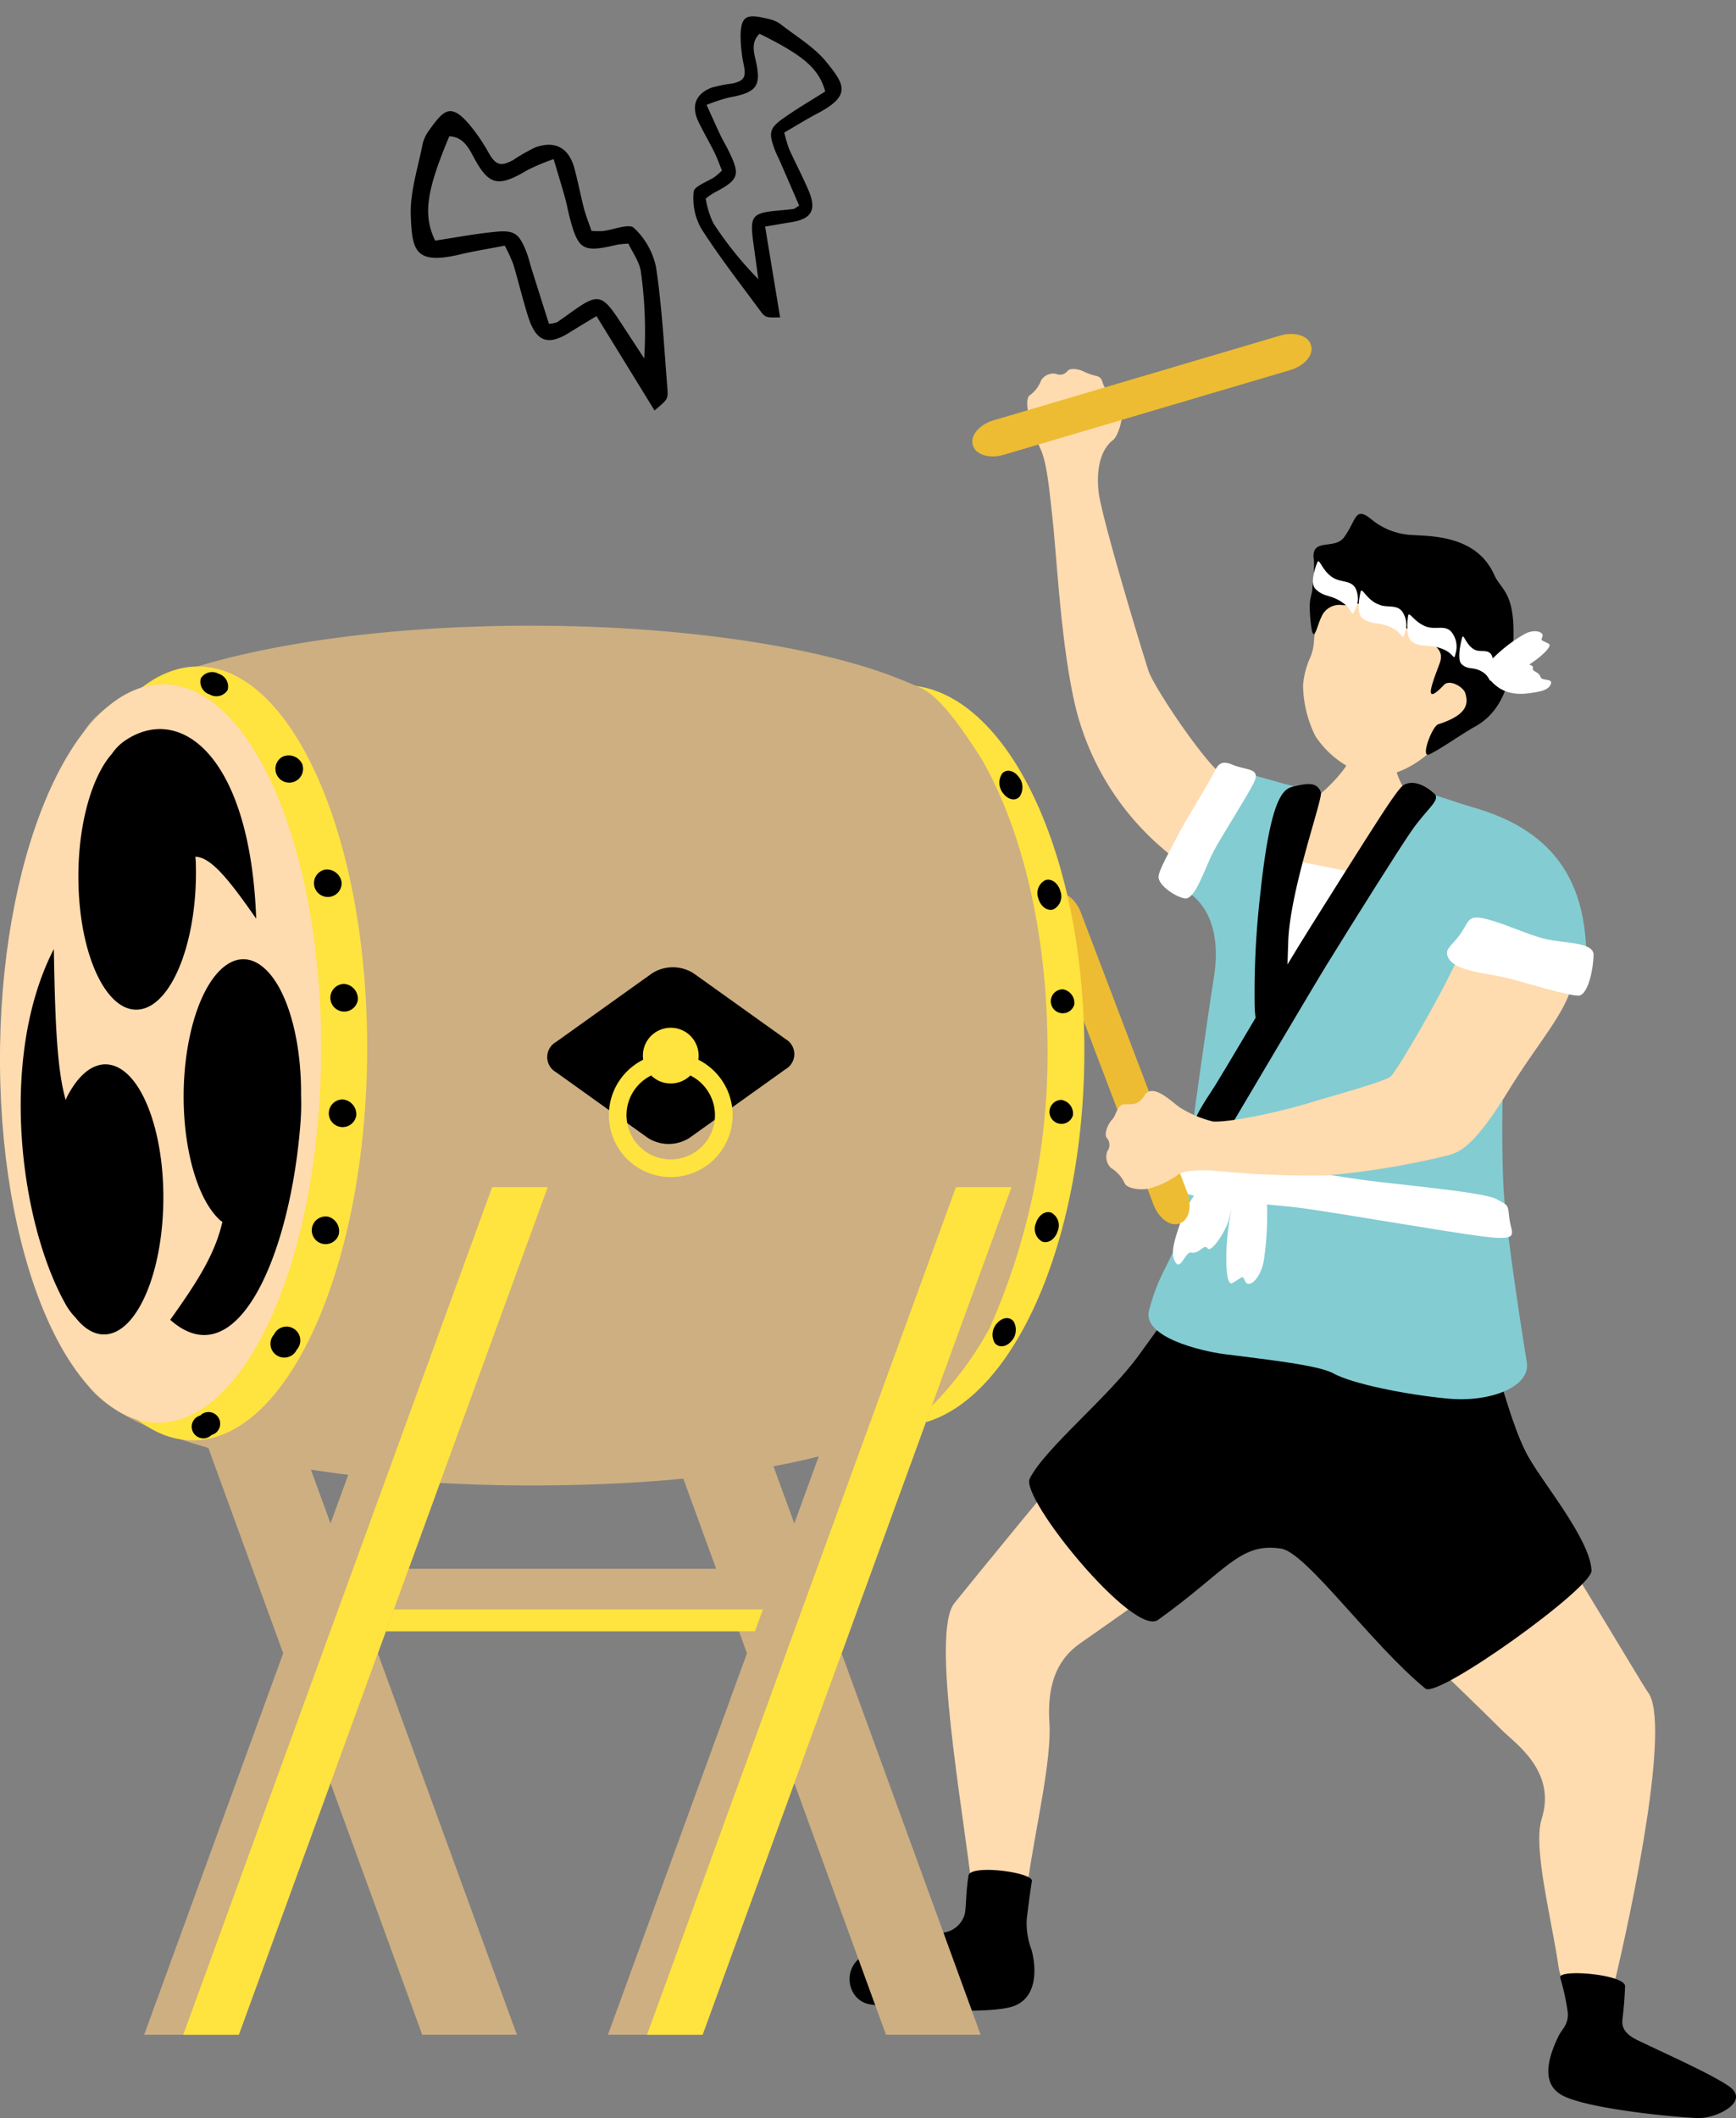 <svg xmlns="http://www.w3.org/2000/svg" xmlns:xlink="http://www.w3.org/1999/xlink" width="228.601" height="278.806" viewBox="0 0 228.601 278.806">
  <rect x="0" y="0" width="228.601" height="278.806" fill="#808080" stroke="none"/>
  <defs>
    <clipPath id="clip-path">
      <rect id="Rectangle_537" data-name="Rectangle 537" width="228.601" height="234.846" fill="none"/>
    </clipPath>
    <clipPath id="clip-path-2">
      <rect id="Rectangle_538" data-name="Rectangle 538" width="59.5" height="47.704" fill="none"/>
    </clipPath>
  </defs>
  <g id="Group_628" data-name="Group 628" transform="translate(-1060.471 -1029.194)">
    <g id="Group_525" data-name="Group 525" transform="translate(1060.471 1073.154)">
      <g id="Group_524" data-name="Group 524" transform="translate(0)" clip-path="url(#clip-path)">
        <path id="Path_45474" data-name="Path 45474" d="M132.987,176.709c-.422-6.564,2.169-9.114,4.174-10.508,1.483-1.03,12.136-8.485,13.1-9.357,3.022-2.734-9.5-19.575-11.947-17.272-1.941,1.826-17.241,20.669-17.849,21.446-3.1,3.971,1.116,26.827,2.411,38.2.463,4.066,6.735,2.252,7.377-2.213.93-6.464,3.052-15.365,2.735-20.3" transform="translate(5.199 6.071)" fill="#ffdbb0"/>
        <path id="Path_45475" data-name="Path 45475" d="M128.91,211.638c2.927-1.14,2.95-4.723,2.267-7.34a9.942,9.942,0,0,1-.647-4.049c.14-1.168.365-3.047.684-5.037.184-1.151-8.1-2.248-8.349-.72-.384,2.373-.27,4.3-.54,5.218a3.368,3.368,0,0,1-2.872,2.3,86.188,86.188,0,0,0-9.921,2.776c-3.456,1.423-2.807,6.045.27,6.639,2.309.446,15.7,1.543,19.108.216" transform="translate(4.67 8.44)"/>
        <path id="Path_45476" data-name="Path 45476" d="M154.444,57.08c-2.8-2.837-8.257-11.051-8.863-12.949-1.416-4.429-5.622-18.451-6.463-22.884-.178-.94-.771-5.482,1.809-7.481.864-.67,2.165-4.995.007-6.08-1.968-.989-.924-1.9-2.131-2.338a7.6,7.6,0,0,1-1.62-.53c-.565-.348-1.881-.613-2.25-.139a1.269,1.269,0,0,1-1.551.368,1.889,1.889,0,0,0-1.92.843,4.279,4.279,0,0,1-1.42,1.929c-.687.356-.39,2.052-.111,3.123a25.587,25.587,0,0,0,1.427,3.978c.87,1.827,1.2,5.692,1.525,8.568.693,6.1,1.14,17.037,3.067,25.289a35.612,35.612,0,0,0,10.956,18.281c5.789,5,6.409,6.028,9.966.415,2.313-3.647,4.665-3.213-2.428-10.394" transform="translate(5.647 0.193)" fill="#ffdbb0"/>
        <path id="Path_45477" data-name="Path 45477" d="M195.393,189.067c2-6.266-3.505-9.951-5.232-11.679-5.469-5.469-10.651-10.076-14.394-14.682-5.159-6.351,12.439-21.179,19-13.818,1.773,1.989,13.988,22.7,14.6,23.474,3.106,3.97-2.01,28.388-4.462,38.6-.956,3.979-6.632,2.135-7.274-2.329-.93-6.465-3.43-15.825-2.234-19.569" transform="translate(7.617 6.399)" fill="#ffdbb0"/>
        <path id="Path_45478" data-name="Path 45478" d="M196.942,222.692c-2.653-1.683-1.389-5.228-.213-7.665.438-.908,1.378-1.51,1.192-3.209a30.8,30.8,0,0,0-.992-4.489c-.142-1.156,8.6-.383,8.552,1.164-.081,2.4-.321,4.048-.359,4.522-.143,1.788,1.9,2.519,2.817,2.96,3.279,1.58,8.671,3.98,11.109,5.6,3.116,2.064-1.523,4.309-3.874,4.269s-15.142-1.187-18.231-3.146" transform="translate(8.512 9.008)"/>
        <path id="Path_45479" data-name="Path 45479" d="M171.986,50.685c.3.049,4.217.98,4.6,1.007a27.985,27.985,0,0,0,.4,3.921c.249.841,1.918,4.54,4.021,6.045,1.858,1.874,7.84,14.157,4.909,14.027-3.26-.144-22.6-2.726-25.514-3.8-2.225-.815,3.491-11.8,4.853-12.316,1.987-1.22,4.853-4.175,5.444-5.661.433-1.088,1.213-2.8,1.283-3.227" transform="translate(6.966 2.208)" fill="#ffdbb0"/>
        <path id="Path_45480" data-name="Path 45480" d="M195.287,142.092c-3.742-7.484-4.029-17.869-10.364-18.114-9.122-.355-33.038-10.256-33.942-4.076-.065.447-3.53,5-6.588,9.276-4.019,5.623-12.44,12.338-14.455,16.368-1.279,2.56,13.839,21.135,16.958,18.548,8.925-6.373,10.679-10.2,16.149-9.336,3.355.53,11.865,12.582,19,18.424,1.636,1.34,22-13.266,21.879-15.545-.229-4.329-6.871-12.016-8.637-15.546" transform="translate(5.657 5.135)"/>
        <rect id="Rectangle_534" data-name="Rectangle 534" width="30.517" height="20.356" transform="translate(160.978 98.553) rotate(-78.713)" fill="#fff"/>
        <path id="Path_45481" data-name="Path 45481" d="M202.53,82.108c.655-12-3.9-19.094-14.916-22.225-3.247-.923-7.238-2.651-7.88-1.835s-14.79,28.5-17.705,27.852c-4.34-.964,5.6-27.976,3.67-28.392-2.11-.456-3.587-.9-6.644-1.759-2.181-.615-3.709,0-4.823,2.711-1.485,3.608-7.268,10.724-4.712,12.192,4.342,2.494,4.667,7.636,4.016,11.634-.954,5.864-4.032,27.966-4.466,32.468s-2.552,5.459-4.081,11.381c-.9,3.493,6.854,5.339,9.912,5.734,5.494.712,12.38,1.435,14.362,2.535,2.454,1.363,9.523,2.8,15.1,3.323s10.9-1.565,10.38-4.764c-1.167-7.153-2.857-18.734-3.068-22.986-.41-8.285,0-20.566.58-22.036,1.2-3.021,10.2-4.38,10.279-5.834" transform="translate(6.313 2.419)" fill="#83ccd2"/>
        <path id="Path_45482" data-name="Path 45482" d="M157.032,107.547c-2.3.666-3,13.632-1.5,12.782s1.277-1.117,1.714-.2,2.075-.3,2.477-3.029a40.888,40.888,0,0,0,.2-9.75c-.379-3.462-1.987-.061-2.883.2" transform="translate(6.741 4.609)" fill="#fff"/>
        <path id="Path_45483" data-name="Path 45483" d="M155.9,105.862c2.343-.257.005,3.559-.5,5.993-.306,1.491-2.385,4.609-2.833,3.9s-1.072.8-2.141.556c-.81-.186-1.371,2.426-2.1,1.27s-.074-3.022.6-5.017c1.73-5.111,4.494-6.429,6.968-6.7" transform="translate(6.448 4.611)" fill="#fff"/>
        <path id="Path_45484" data-name="Path 45484" d="M178.307,56.889c-.777.412-3.55,4.914-5.252,7.544-.744,1.15-3.739,5.914-6.964,11.046-4.121,6.557-9.375,15.664-12.615,20.954-1.094,1.787-4.5,6.295-2.375,7.233,1.193.526,2.136,1.98,4.534-2.052,1.052-1.767,10.812-18.278,12.523-21.051,3.767-6.1,9.492-15.214,11.173-17.636,2.09-3.011,3.93-4.062,2.95-4.927s-2.564-1.859-3.975-1.111" transform="translate(6.553 2.467)"/>
        <path id="Path_45485" data-name="Path 45485" d="M167.04,57.871c.285.833-4.061,12.73-4.3,19.664-.24,6.95-.109,9.176-1.943,11.011-1.335,1.335-2.483,1.2-2.483-3.131a113.258,113.258,0,0,1,.756-14.25c1.4-13.171,3.14-13.783,4.413-14.076,1.511-.348,3.04-.729,3.556.782" transform="translate(6.897 2.473)"/>
        <path id="Path_45486" data-name="Path 45486" d="M150.706,103.658c1.894-.109,17.685,2.57,22.554,3.218s15.589,1.551,17.34,2.5,1.427.718,1.7,2.672,1.524,2.877-3.608,2.223-18.544-3.02-23.835-3.732-15.969-1.012-16.105-2.68c-.178-2.177-.234-4.026,1.956-4.2" transform="translate(6.477 4.516)" fill="#fff"/>
        <path id="Path_45487" data-name="Path 45487" d="M146.185,69.088c.057-.912,1.556-3.516,2.544-5.431s4.018-6.832,4.505-7.781c.618-1.2.9-2.313,2.693-1.531s3.818.368,2.8,2.4-4.267,7.039-5.348,9.117-2.383,6.361-3.757,6.086-3.462-1.782-3.441-2.86" transform="translate(6.369 2.356)" fill="#fff"/>
        <path id="Path_45488" data-name="Path 45488" d="M182,52.962c-3.282,3.31-6.892,4.51-9.5,3.68a12.57,12.57,0,0,1-6.446-4.97,15.5,15.5,0,0,1-1.629-6.7,11.065,11.065,0,0,1,.918-3.594c1.189-2.72-.519-3.212,3.022-8.339,1.076-1.558,2.723-5.136,9.9-3.339,5.127,1.283,11.739,14.769,7.762,18.405-1.44,1.316-3.079,2.211-4.027,4.855" transform="translate(7.163 1.272)" fill="#ffdbb0"/>
        <path id="Path_45489" data-name="Path 45489" d="M189.564,30.724c-2.435-5.465-8.86-5.057-11.259-5.281a8.988,8.988,0,0,1-4.94-2.052c-2.193-1.759-1.9.09-3.583,2.395-1.263,1.733-4.5-.094-3.954,3.094a21.434,21.434,0,0,1-.193,3.373c-.032,1.219-.381,1.262-.368,2.833a20.59,20.59,0,0,0,.24,2.7c.324,1.944.759-.456,1.276-1.47a2.565,2.565,0,0,1,2.836-1.605c2.364.087,3.406-1.123,5.709.454,1,.687,2.232,2.708,4.468,3.722,3.181,1.444,2.945,2.535,2.487,3.741-1.071,2.822-2,5.377.671,2.574.735-.771,2.57.27,2.811,1.124.359,1.269.414,2.782-3.567,4.066-.808.222-2.421,4.541-1.179,3.958,1.554-.727,4.024-2.536,6.109-3.709,3.694-2.077,4.557-6.3,4.8-8.92.806-8.725-1.346-8.718-2.364-11" transform="translate(7.2 0.989)"/>
        <path id="Path_45490" data-name="Path 45490" d="M189.326,43.114c1.283,1.1,7.465-3.414,6.439-3.97s-1.052-.327-.823-.93-1.023-1.105-2.432-.3A19.667,19.667,0,0,0,188,41.5c-1.408,1.537.821,1.19,1.322,1.618" transform="translate(8.17 1.633)" fill="#fff"/>
        <path id="Path_45491" data-name="Path 45491" d="M187.592,43.081c-.921-1.426,1.79-1.108,3.184-1.543.855-.266,3.128.1,2.921.61s.766.439,1,1.2c.181.578,1.684.127,1.349.955s-1.5.986-2.73,1.171c-3.158.476-4.756-.89-5.729-2.4" transform="translate(8.164 1.806)" fill="#fff"/>
        <path id="Path_45492" data-name="Path 45492" d="M166.247,28.839c.272-.669.533.9,1.9,1.884,1.124.807,2.469.376,3.115,1.471a3.112,3.112,0,0,1-.13,3.029c-.393.88-.166-.086-1.387-.988-1.706-1.262-2.544-.746-3.73-1.908-.775-.76-.045-2.818.227-3.489" transform="translate(7.218 1.249)" fill="#fff"/>
        <path id="Path_45493" data-name="Path 45493" d="M171.693,32.55c.171-.7.66.809,2.159,1.57,1.231.623,2.5-.009,3.3.975a3.106,3.106,0,0,1,.315,3.013c-.261.931-.176-.057-1.516-.763-1.873-.984-2.628-.345-3.971-1.312-.877-.631-.457-2.778-.285-3.482" transform="translate(7.469 1.41)" fill="#fff"/>
        <path id="Path_45494" data-name="Path 45494" d="M177.693,35.575c.111-.715.725.748,2.283,1.373,1.279.512,2.49-.229,3.369.681a3.1,3.1,0,0,1,.566,2.973c-.183.95-.181-.043-1.575-.626-1.948-.816-2.648-.114-4.067-.959-.927-.551-.69-2.726-.576-3.443" transform="translate(7.736 1.541)" fill="#fff"/>
        <path id="Path_45495" data-name="Path 45495" d="M184.506,38.348c.187-.7.431.773,1.5,1.463.878.566,1.886-.113,2.409.828a3.837,3.837,0,0,1-.008,2.968c-.273.932-.128-.05-1.082-.692-1.333-.9-1.955-.233-2.889-1.133-.61-.588-.119-2.729.069-3.433" transform="translate(8.022 1.663)" fill="#fff"/>
        <path id="Path_45496" data-name="Path 45496" d="M163.232.214c1.864-.551,3.684,0,4.045,1.217l.028.1c.361,1.22-.869,2.669-2.733,3.22L126.827,15.906c-1.864.551-3.684,0-4.045-1.217l-.028-.1c-.361-1.22.868-2.669,2.733-3.22Z" transform="translate(5.345 0)" fill="#edbc32"/>
        <path id="Path_45497" data-name="Path 45497" d="M150.574,109.862c.691,1.817.283,3.673-.906,4.125l-.095.037c-1.189.452-2.728-.665-3.419-2.482l-13.99-36.79c-.691-1.817-.284-3.673.906-4.125l.095-.037c1.189-.452,2.727.665,3.418,2.482Z" transform="translate(5.743 3.071)" fill="#edbc32"/>
        <path id="Path_45498" data-name="Path 45498" d="M192.549,96.316c4.489-7.311,8.449-11.066,8.7-15.9.111-2.123-13.079-6.8-14.862-2.652-2.372,5.518-8.475,15.851-9.308,16.632-.737.694-7.71,2.574-10.547,3.448-4.337,1.334-10.761,2.646-12.873,2.51a14.793,14.793,0,0,1-4.179-1.73c-1.036-.571-3.7-3.564-4.883-1.661-1.257,2.022-2.666.422-3.389,1.608-.456.747-.417,1.08-.906,1.606s-1.048,1.864-.624,2.356a1.373,1.373,0,0,1,.063,1.723,2.043,2.043,0,0,0,.486,2.214,4.616,4.616,0,0,1,1.745,1.915c.232.8,2.124,1.055,3.289.78a11.467,11.467,0,0,0,3.841-1.85c.72-.581,3.576-.579,4.247-.523a130.705,130.705,0,0,0,15.2.663,105.446,105.446,0,0,0,15.689-2.556c1.637-.417,3.48-.72,8.311-8.587" transform="translate(6.079 3.316)" fill="#ffdbb0"/>
        <path id="Path_45499" data-name="Path 45499" d="M200.07,83.872c-.986.244-7.661-1.859-9.9-2.388s-6.477-.771-7.41-2.57c-.565-1.089.341-1.5,1.3-2.742,1.509-1.951,1.077-2.946,3.45-2.425s5.613,2.109,8.047,2.693,6.361.364,6.335,2.1-.662,4.986-1.819,5.329" transform="translate(7.954 3.207)" fill="#fff"/>
        <path id="Path_45500" data-name="Path 45500" d="M113.5,219.2h12.465L85.281,107.619H72.816Z" transform="translate(3.172 4.688)" fill="#cdaf81"/>
        <path id="Path_45501" data-name="Path 45501" d="M54.979,219.2H67.445L26.76,107.619H14.295Z" transform="translate(0.623 4.688)" fill="#cdaf81"/>
        <path id="Path_45502" data-name="Path 45502" d="M138.838,91.568c.247,26.923-10.34,49.42-23.647,50.247S90.9,121.487,90.649,94.565s10.34-49.42,23.647-50.247,24.294,20.328,24.542,47.251" transform="translate(3.949 1.93)" fill="#ffe33f"/>
        <path id="Path_45503" data-name="Path 45503" d="M135.686,84.674a1.576,1.576,0,1,1-1.516-2.007,1.814,1.814,0,0,1,1.516,2.007" transform="translate(5.779 3.601)"/>
        <path id="Path_45504" data-name="Path 45504" d="M135.52,98.625A1.576,1.576,0,1,1,134,96.618a1.814,1.814,0,0,1,1.516,2.007" transform="translate(5.772 4.209)"/>
        <path id="Path_45505" data-name="Path 45505" d="M133.586,113.266c-.325,1.055-1.23,1.679-2.021,1.393a1.916,1.916,0,0,1-.845-2.428c.325-1.055,1.229-1.679,2.021-1.393a1.917,1.917,0,0,1,.845,2.428" transform="translate(5.69 4.826)"/>
        <path id="Path_45506" data-name="Path 45506" d="M127.684,127.215c-.692.773-1.657.855-2.158.183a2.2,2.2,0,0,1,.346-2.617c.692-.773,1.658-.856,2.158-.183a2.2,2.2,0,0,1-.346,2.617" transform="translate(5.456 5.408)"/>
        <path id="Path_45507" data-name="Path 45507" d="M133.925,70.335a1.931,1.931,0,0,1-.912,2.412c-.8.27-1.686-.373-1.981-1.435a1.93,1.93,0,0,1,.912-2.412c.8-.27,1.685.373,1.981,1.435" transform="translate(5.704 2.999)"/>
        <path id="Path_45508" data-name="Path 45508" d="M128.62,55.866a2.186,2.186,0,0,1,.158,2.63c-.55.617-1.511.439-2.148-.4a2.186,2.186,0,0,1-.158-2.63c.55-.617,1.511-.439,2.148.4" transform="translate(5.494 2.4)"/>
        <path id="Path_45509" data-name="Path 45509" d="M130.058,129.227a89.082,89.082,0,0,0,7.6-37.578c-.137-14.93-3.452-28.168-8.627-37.215-2.515-3.967-5.462-8.209-7.965-9.4A63.12,63.12,0,0,0,112.908,42c-10.858-3.2-26.236-5.2-43.3-5.2-32.9,0-59.561,7.417-59.561,16.566,0,4.28-4.11,21.629-3.671,39.875.242,10.087,3.671,35.89,3.671,40.17,0,9.148,26.666,16.564,59.561,16.564,27.725,0,45.366-4.486,52.168-9.827a45.488,45.488,0,0,0,8.285-10.925" transform="translate(0.276 1.603)" fill="#cdaf81"/>
        <path id="Path_45510" data-name="Path 45510" d="M48.218,91.29c.2,28.119-9.754,51.625-22.243,52.5S3.2,122.587,2.993,94.468s9.754-51.625,22.243-52.5S48.014,63.171,48.218,91.29" transform="translate(0.13 1.827)" fill="#ffe33f"/>
        <path id="Path_45511" data-name="Path 45511" d="M45.305,84.087a1.82,1.82,0,1,1-1.8-2.1,1.965,1.965,0,0,1,1.8,2.1" transform="translate(1.817 3.572)"/>
        <path id="Path_45512" data-name="Path 45512" d="M45.108,98.658a1.82,1.82,0,1,1-1.8-2.1,1.965,1.965,0,0,1,1.8,2.1" transform="translate(1.808 4.207)"/>
        <path id="Path_45513" data-name="Path 45513" d="M42.877,113.753a1.82,1.82,0,1,1-1.366-2.4,1.965,1.965,0,0,1,1.366,2.4" transform="translate(1.712 4.85)"/>
        <path id="Path_45514" data-name="Path 45514" d="M37.59,128.247a1.82,1.82,0,1,1-3-1.993,1.82,1.82,0,1,1,3,1.993" transform="translate(1.49 5.456)"/>
        <path id="Path_45515" data-name="Path 45515" d="M43.254,69.226a1.82,1.82,0,1,1-2.215-1.65,1.965,1.965,0,0,1,2.215,1.65" transform="translate(1.729 2.942)"/>
        <path id="Path_45516" data-name="Path 45516" d="M38.267,54.268a1.82,1.82,0,1,1-2.606-.916,1.965,1.965,0,0,1,2.606.916" transform="translate(1.517 2.315)"/>
        <path id="Path_45517" data-name="Path 45517" d="M26.805,139a1.534,1.534,0,1,1-1.483-2.568A1.534,1.534,0,1,1,26.805,139" transform="translate(1.056 5.93)"/>
        <path id="Path_45518" data-name="Path 45518" d="M26.52,45.6a1.749,1.749,0,0,1-1.174-2.128,1.748,1.748,0,0,1,2.357-.591,1.748,1.748,0,0,1,1.174,2.128,1.748,1.748,0,0,1-2.357.591" transform="translate(1.1 1.859)"/>
        <path id="Path_45519" data-name="Path 45519" d="M42.288,91.276c.187,26.831-9.128,49.263-20.806,50.1S.189,121.146,0,94.315s9.129-49.263,20.806-50.1S42.1,64.445,42.288,91.276" transform="translate(0 1.925)" fill="#ffdbb0"/>
        <path id="Path_45520" data-name="Path 45520" d="M15.756,51.557a6.578,6.578,0,0,0-1.432,1.513c-2.831,3.188-4.687,10.091-4.407,17.682.36,9.779,4.106,16.914,8.366,15.936s7.422-9.7,7.062-19.476c-.007-.2-.037-.372-.046-.566,2.1.045,4.533,3.179,8.007,8.153-.8-21.761-10.245-28.543-17.551-23.243" transform="translate(0.431 2.171)"/>
        <path id="Path_45521" data-name="Path 45521" d="M8.483,124.272a8.233,8.233,0,0,0,1.341,1.818c2.721,3.479,6.223,2.948,8.776-2.013,3.29-6.39,3.744-17.623,1.014-25.089S12,90.649,8.714,97.039c-.066.127-.113.286-.174.417-1.159-3.991-1.4-10.41-1.565-19.869-7.323,14.221-4.466,36,1.509,46.685" transform="translate(0.114 3.38)"/>
        <path id="Path_45522" data-name="Path 45522" d="M38.633,100.4a33.672,33.672,0,0,0,.074-3.6c.07-7.2-1.756-14.018-4.837-16.747C29.9,76.538,25.4,81.128,23.805,90.305s.338,19.467,4.306,22.981c.079.071.162.088.241.151-.988,4.3-3.332,7.93-6.873,12.9,8.832,7.823,15.835-8.625,17.154-25.941" transform="translate(0.936 3.436)"/>
        <path id="Path_45523" data-name="Path 45523" d="M82.832,80.7a5.085,5.085,0,0,1,5.519,0l12.1,8.648a2.279,2.279,0,0,1,0,3.946L87.8,102.332a5.087,5.087,0,0,1-5.52,0L70.189,93.684a2.278,2.278,0,0,1,0-3.946Z" transform="translate(3.008 3.48)"/>
        <path id="Path_45524" data-name="Path 45524" d="M84.979,90.732a8.149,8.149,0,1,0,8.149,8.149,8.149,8.149,0,0,0-8.149-8.149m0,13.972A5.823,5.823,0,1,1,90.8,98.881a5.823,5.823,0,0,1-5.823,5.823" transform="translate(3.347 3.953)" fill="#ffe33f"/>
        <path id="Path_45525" data-name="Path 45525" d="M88.461,91.183a3.669,3.669,0,1,1-3.669-3.669,3.669,3.669,0,0,1,3.669,3.669" transform="translate(3.534 3.813)" fill="#ffe33f"/>
        <rect id="Rectangle_535" data-name="Rectangle 535" width="66.368" height="8.226" transform="translate(44.921 162.546)" fill="#cdaf81"/>
        <rect id="Rectangle_536" data-name="Rectangle 536" width="66.368" height="2.879" transform="translate(44.921 167.893)" fill="#ffe33f"/>
        <path id="Path_45526" data-name="Path 45526" d="M18.189,219.2H30.654L71.339,107.619H58.873Z" transform="translate(0.792 4.688)" fill="#cdaf81"/>
        <path id="Path_45527" data-name="Path 45527" d="M63.8,107.619,23.118,219.2H30.44L71.124,107.619Z" transform="translate(1.007 4.688)" fill="#ffe33f"/>
        <path id="Path_45528" data-name="Path 45528" d="M76.71,219.2H89.175L129.86,107.619H117.394Z" transform="translate(3.342 4.688)" fill="#cdaf81"/>
        <path id="Path_45529" data-name="Path 45529" d="M122.324,107.619,81.639,219.2h7.322l40.684-111.582Z" transform="translate(3.557 4.688)" fill="#ffe33f"/>
      </g>
    </g>
    <g id="Group_527" data-name="Group 527" transform="translate(1110.668 1042.578) rotate(-13)">
      <g id="Group_526" data-name="Group 526" transform="translate(0 0)" clip-path="url(#clip-path-2)">
        <path id="Path_45530" data-name="Path 45530" d="M23.154,19.574a14.577,14.577,0,0,0,1.446.356c1.413.15,3.6-.23,4.085.513a9.8,9.8,0,0,1,1.679,5.719c-.422,5.293-1.346,10.548-2.127,15.81-.219,1.479-.3,1.466-2.31,2.5-1.519-4.516-3.018-8.967-4.653-13.825-1.39.46-2.633.848-3.86,1.279-3.247,1.14-4.651.255-4.928-3.252-.187-2.372-.2-4.757-.35-7.132a21.334,21.334,0,0,0-.545-2.646c-2.065-.074-4.074-.211-6.082-.2-6.074.021-5.94-2.013-5.074-6.485.591-3.045,2.329-5.875,3.62-8.772a4.877,4.877,0,0,1,1.256-1.59C7.757-.3,8.891-1.124,10.695,2.43A23.522,23.522,0,0,1,12.26,6.46c.523,1.789,1.094,2.21,2.929,1.708a23.336,23.336,0,0,1,3.241-.974c2.751-.324,4.282,1.057,4.386,3.846.068,1.81-.009,3.624.041,5.435.028,1,.186,1.988.3,3.1M2.808,16.187c2.638.206,5.332.308,7.994.655,2.515.329,2.988.93,3.372,3.472.118.781.112,1.58.173,2.369.2,2.533.4,5.064.6,7.539a3.707,3.707,0,0,0,1.038.057c.74-.267,1.463-.582,2.19-.886,3.941-1.646,4.458-1.421,5.941,2.589q1.017,2.753,2.026,5.512a56.752,56.752,0,0,0,2.139-11.2c.122-1.34-.506-2.75-.767-4a14.176,14.176,0,0,0-1.475-.191c-4.619.035-5.151-.448-5.283-4.877-.027-.906.024-1.814-.017-2.718-.075-1.635-.193-3.267-.315-5.266a28.246,28.246,0,0,0-3.638.621c-4.365,1.4-5.485.877-6.614-3.417C9.784,4.97,9.324,3.683,7.71,3.226,3.119,9.6,1.994,12.549,2.808,16.187" transform="translate(0 3.232)"/>
        <path id="Path_45531" data-name="Path 45531" d="M4.273,16.381c-.349-1.463-.8-2.9-1.133-4.367-.516-2.259.415-3.7,2.692-4.026a19.245,19.245,0,0,1,2.808.086c1.579.008,1.947-.452,1.983-2a19.4,19.4,0,0,1,.39-3.568C11.7-.731,12.783-.314,15.2.883a4.063,4.063,0,0,1,1.349,1c1.657,2.046,3.659,3.943,4.786,6.259,1.655,3.4,2.2,5-2.677,6.289-1.612.426-3.193.966-4.834,1.469a17.724,17.724,0,0,0,.13,2.239c.387,1.937.891,3.852,1.25,5.794.531,2.872-.406,3.883-3.254,3.666-1.077-.082-2.156-.127-3.371-.2-.268,4.246-.514,8.138-.764,12.086-1.83-.4-1.9-.37-2.39-1.509-1.755-4.052-3.624-8.068-5.1-12.223a8.132,8.132,0,0,1,.119-4.946c.233-.7,2.065-.865,3.166-1.289A11.889,11.889,0,0,0,4.7,18.931c-.149-.915-.236-1.745-.427-2.549M13.577,2.5c-1.2.713-1.289,1.844-1.283,3.11.017,3.686-.77,4.342-4.571,4.16a23.558,23.558,0,0,0-3.051.284c.331,1.628.588,2.963.879,4.29.161.734.4,1.452.57,2.184.845,3.58.522,4.081-3.19,5.045a11.807,11.807,0,0,0-1.142.47,11.785,11.785,0,0,0,.244,3.376,47.081,47.081,0,0,0,4.119,8.521c.147-1.619.291-3.237.441-4.855.329-3.536.7-3.826,4.209-3.352.648.087,1.3.185,1.947.241.17.015.352-.11.82-.269-.374-2.027-.753-4.1-1.139-6.175-.12-.646-.3-1.285-.37-1.937-.238-2.122.013-2.7,1.959-3.507,2.06-.852,4.2-1.511,6.271-2.243-.128-3.092-1.663-5.217-6.713-9.342" transform="translate(36.982 -0.001)"/>
      </g>
    </g>
  </g>
</svg>
